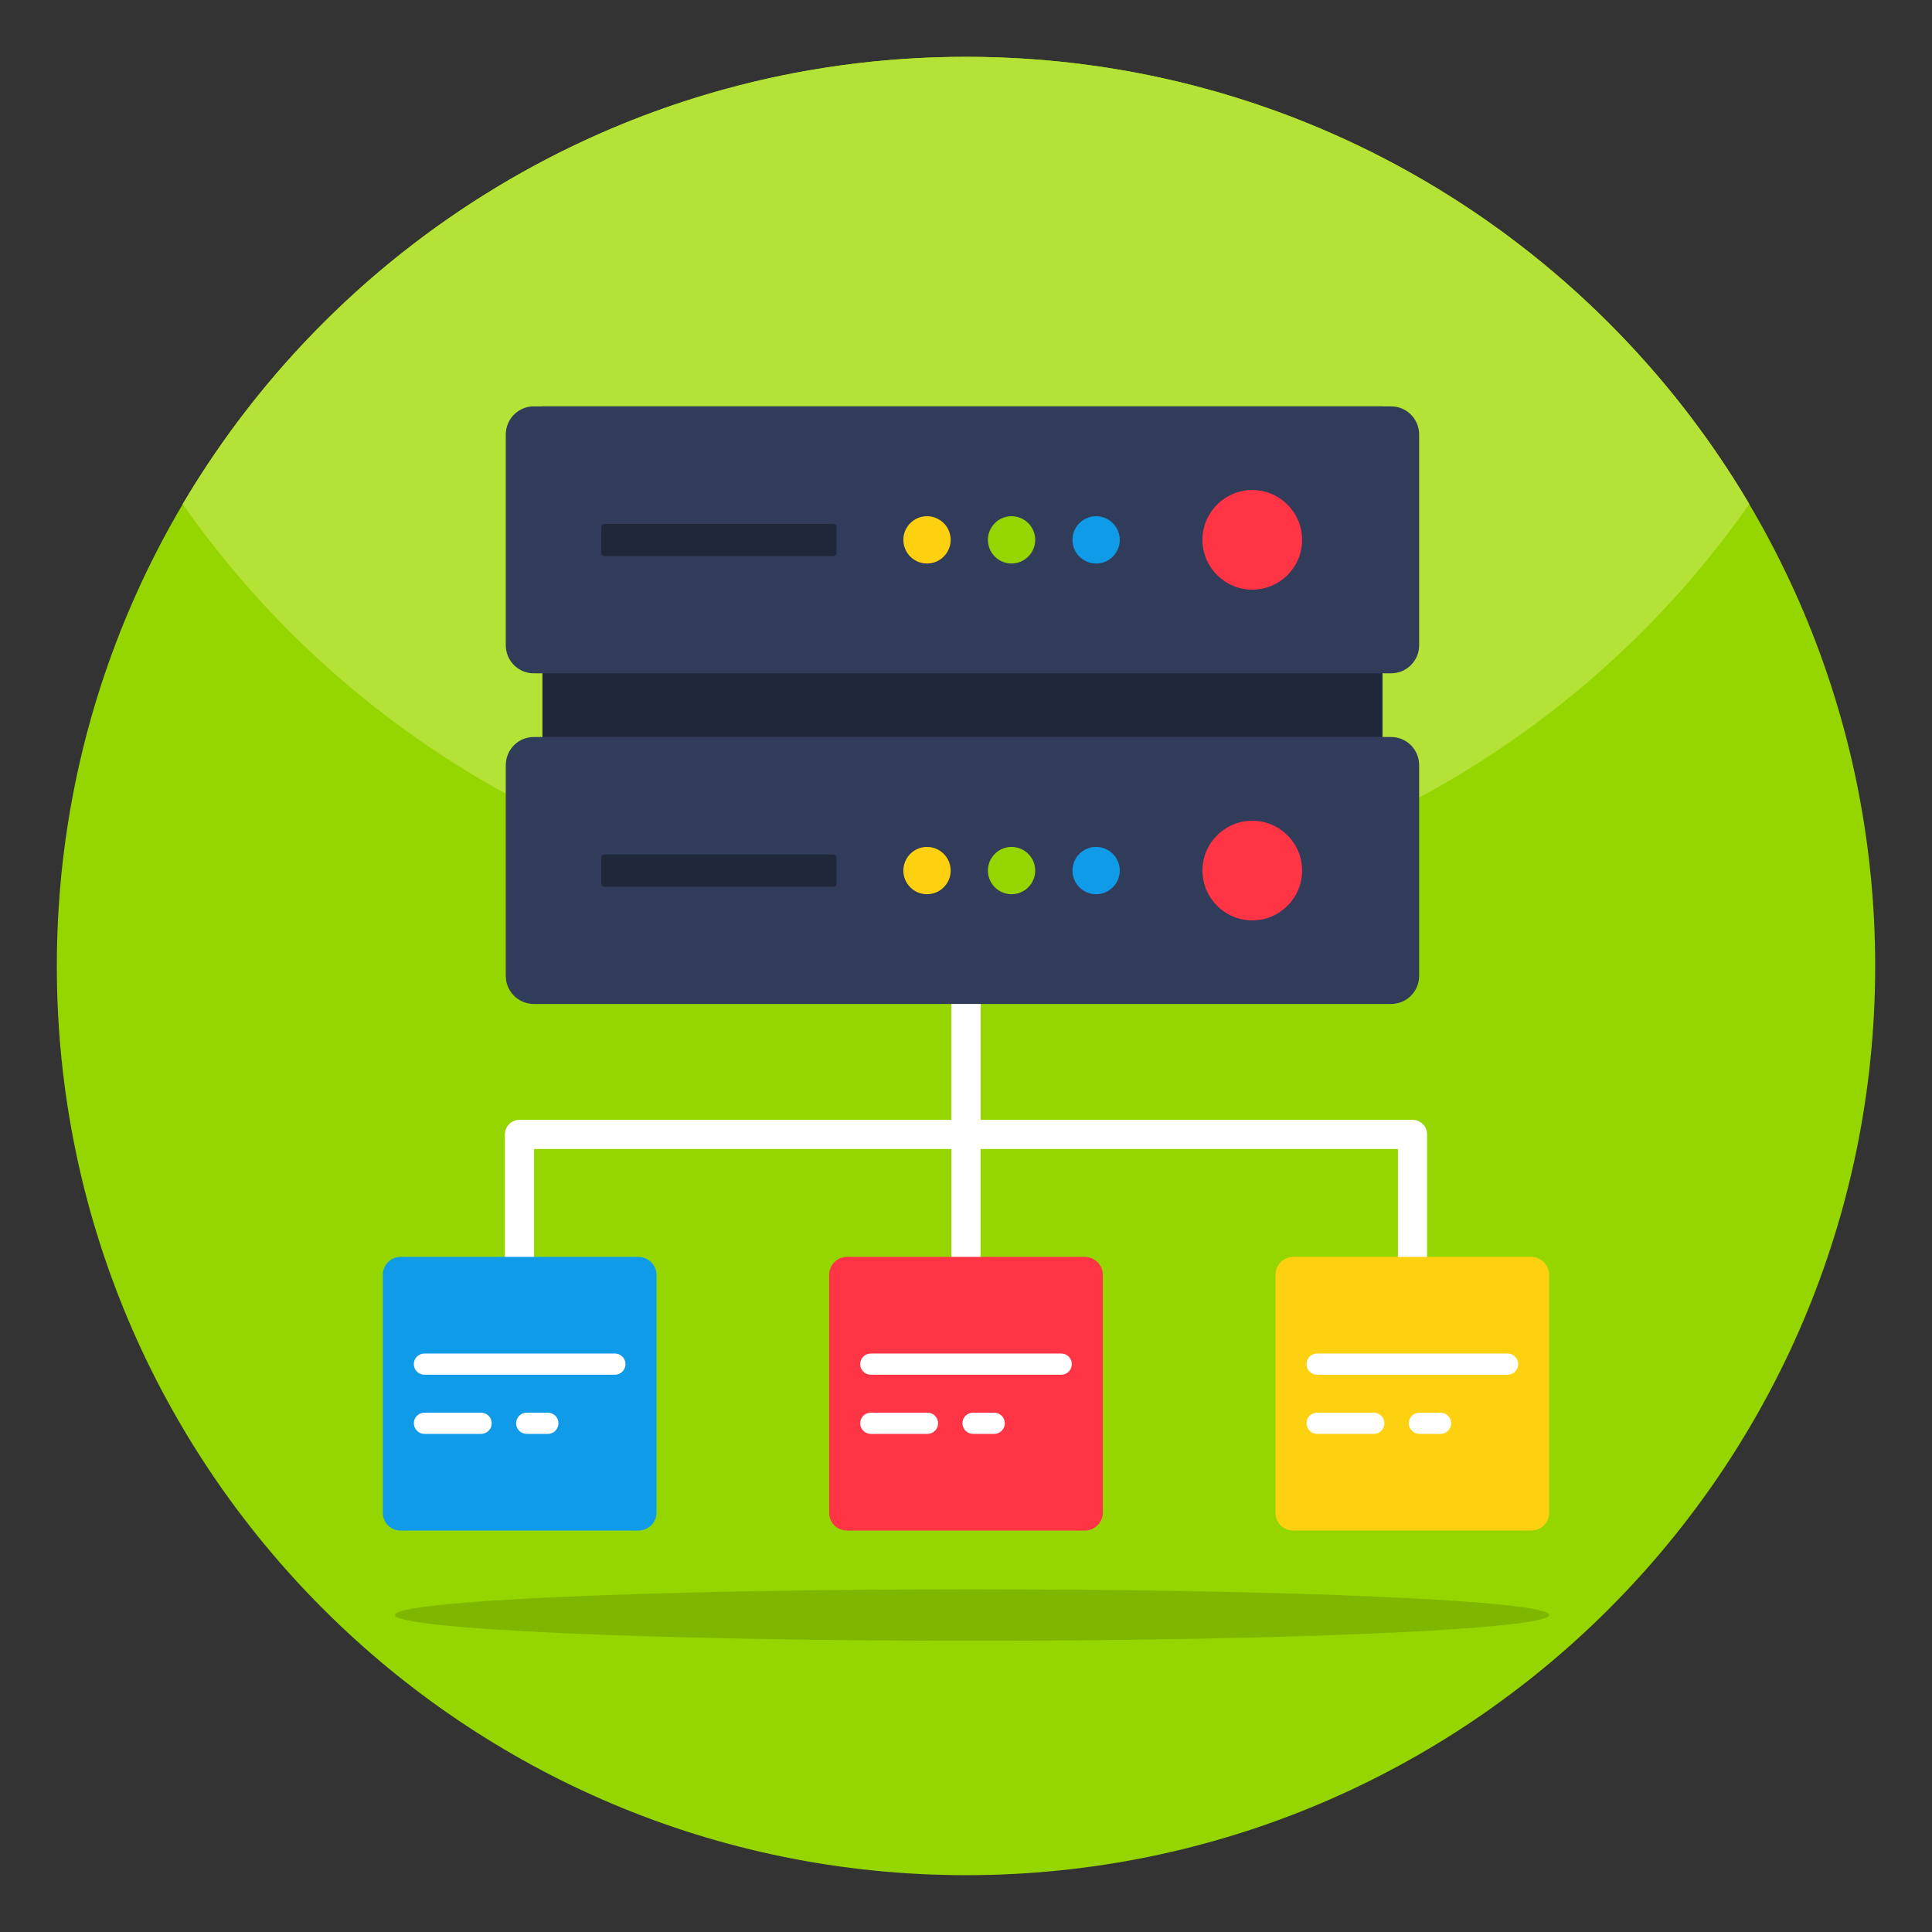 <svg id="Layer_1" enable-background="new 0 0 68 68" height="512" viewBox="0 0 68 68" width="512" xmlns="http://www.w3.org/2000/svg"><rect x="0" y="0" width="68" height="68" fill="#333333" stroke="none"/><g><g><path d="m34 2c17.67 0 32 14.33 32 32 0 17.68-14.33 32-32 32s-32-14.32-32-32c0-17.67 14.33-32 32-32" fill="#95d600"/></g><g><path d="m34 2c11.74 0 22 6.32 27.57 15.74-6.06 8.67-16.16 14.33-27.57 14.33-11.41 0-21.51-5.66-27.57-14.33 5.57-9.42 15.83-15.74 27.57-15.74" fill="#b5e237"/></g><g opacity=".15"><path d="m54.526 56.841c0 .502-9.096.909-20.313.909s-20.313-.407-20.313-.909c0-.502 9.096-.903 20.313-.903s20.313.401 20.313.903z"/></g><g><g><g><g><g><path d="m18.284 49.095c-.284 0-.513-.229-.513-.513v-8.654c0-.284.229-.513.513-.513h15.203v-8.743c0-.284.229-.513.513-.513s.513.229.513.513v9.256c0 .284-.229.513-.513.513h-15.203v8.141c0 .284-.229.513-.513.513z" fill="#fff"/></g></g><g><g><path d="m49.716 49.095c-.284 0-.513-.229-.513-.513v-8.141h-15.203c-.284 0-.513-.229-.513-.513v-9.256c0-.284.229-.513.513-.513s.513.229.513.513v8.743h15.203c.284 0 .513.229.513.513v8.654c0 .284-.229.513-.513.513z" fill="#fff"/></g></g><g><path d="m23.106 44.864v8.38c0 .349-.289.626-.638.626h-8.368c-.349 0-.626-.277-.626-.626v-8.38c0-.337.277-.626.626-.626h8.368c.349 0 .638.289.638.626z" fill="#0f9be8"/></g><g><path d="m54.526 44.864v8.38c0 .349-.289.626-.638.626h-8.368c-.349 0-.626-.277-.626-.626v-8.38c0-.337.277-.626.626-.626h8.368c.349 0 .638.289.638.626z" fill="#fed110"/></g><g><g><path d="m34 46.837c-.284 0-.513-.229-.513-.513v-6.396c0-.284.229-.513.513-.513s.513.229.513.513v6.396c0 .284-.229.513-.513.513z" fill="#fff"/></g></g><g><path d="m38.816 44.864v8.38c0 .349-.289.626-.638.626h-8.368c-.349 0-.626-.277-.626-.626v-8.38c0-.337.277-.626.626-.626h8.368c.349 0 .638.289.638.626z" fill="#ff3445"/></g><g><g><path d="m22.015 48.013c0 .203-.166.373-.373.373h-6.704c-.207 0-.373-.17-.373-.373 0-.207.166-.373.373-.373h6.704c.207 0 .373.166.373.373z" fill="#fff"/></g><g><path d="m17.307 50.095c0 .203-.166.373-.373.373h-1.995c-.207 0-.373-.17-.373-.373 0-.207.166-.373.373-.373h1.995c.207 0 .373.166.373.373z" fill="#fff"/></g><g><path d="m19.656 50.095c0 .203-.166.373-.373.373h-.745c-.207 0-.373-.17-.373-.373 0-.207.166-.373.373-.373h.745c.207 0 .373.166.373.373z" fill="#fff"/></g></g><g><g><path d="m37.725 48.013c0 .203-.166.373-.373.373h-6.704c-.207 0-.373-.17-.373-.373 0-.207.166-.373.373-.373h6.704c.207 0 .373.166.373.373z" fill="#fff"/></g><g><path d="m33.017 50.095c0 .203-.166.373-.373.373h-1.995c-.207 0-.373-.17-.373-.373 0-.207.166-.373.373-.373h1.995c.207 0 .373.166.373.373z" fill="#fff"/></g><g><path d="m35.366 50.095c0 .203-.166.373-.373.373h-.745c-.207 0-.373-.17-.373-.373 0-.207.166-.373.373-.373h.745c.207 0 .373.166.373.373z" fill="#fff"/></g></g><g><g><path d="m53.435 48.013c0 .203-.166.373-.373.373h-6.704c-.207 0-.373-.17-.373-.373 0-.207.166-.373.373-.373h6.704c.207 0 .373.166.373.373z" fill="#fff"/></g><g><path d="m48.726 50.095c0 .203-.166.373-.373.373h-1.995c-.207 0-.373-.17-.373-.373 0-.207.166-.373.373-.373h1.995c.207 0 .373.166.373.373z" fill="#fff"/></g><g><path d="m51.076 50.095c0 .203-.166.373-.373.373h-.745c-.207 0-.373-.17-.373-.373 0-.207.166-.373.373-.373h.745c.207 0 .373.166.373.373z" fill="#fff"/></g></g></g></g></g><g><g><path d="m19.091 14.303h29.568v13.065h-29.568z" fill="#20273a"/></g><g><path d="m49.949 26.933v7.415c0 .547-.442.988-.988.988h-30.171c-.547 0-.988-.442-.988-.988v-7.415c0-.552.442-.993.988-.993h30.171c.547 0 .988.442.988.993z" fill="#313b5a"/></g><g><path d="m49.949 15.296v7.415c0 .547-.442.988-.988.988h-30.171c-.547 0-.988-.442-.988-.988v-7.415c0-.552.442-.993.988-.993h30.171c.547 0 .988.442.988.993z" fill="#313b5a"/></g><g><g><g><path d="m45.83 19.001c0 .966-.788 1.754-1.754 1.754s-1.754-.788-1.754-1.754c0-.966.787-1.754 1.754-1.754s1.754.787 1.754 1.754z" fill="#ff3445"/></g><g><path d="m39.412 19.001c0 .459-.374.833-.833.833-.459 0-.832-.374-.832-.833 0-.459.374-.832.832-.832.459 0 .833.374.833.832z" fill="#0f9be8"/></g><g><path d="m36.436 19.001c0 .459-.374.833-.833.833-.459 0-.832-.374-.832-.833 0-.459.374-.832.832-.832.459 0 .833.374.833.832z" fill="#95d600"/></g><g><path d="m33.46 19.001c0 .459-.374.833-.833.833-.459 0-.832-.374-.832-.833 0-.459.374-.832.832-.832.459 0 .833.374.833.832z" fill="#fed110"/></g></g><g><path d="m29.442 18.555v.902c0 .063-.054.116-.125.116h-8.04c-.063 0-.116-.054-.116-.116v-.902c0-.063.054-.116.116-.116h8.04c.071 0.0.125.054.125.116z" fill="#20273a"/></g></g><g><g><g><path d="m45.83 30.641c0 .966-.788 1.754-1.754 1.754s-1.754-.788-1.754-1.754.787-1.754 1.754-1.754 1.754.787 1.754 1.754z" fill="#ff3445"/></g><g><path d="m39.412 30.641c0 .459-.374.833-.833.833-.459 0-.832-.374-.832-.833s.374-.832.832-.832c.459 0 .833.374.833.832z" fill="#0f9be8"/></g><g><path d="m36.436 30.641c0 .459-.374.833-.833.833-.459 0-.832-.374-.832-.833s.374-.832.832-.832c.459 0 .833.374.833.832z" fill="#95d600"/></g><g><path d="m33.46 30.641c0 .459-.374.833-.833.833-.459 0-.832-.374-.832-.833s.374-.832.832-.832c.459 0 .833.374.833.832z" fill="#fed110"/></g></g><g><path d="m29.442 30.194v.902c0 .063-.054.116-.125.116h-8.04c-.063 0-.116-.054-.116-.116v-.902c0-.063.054-.116.116-.116h8.04c.071 0 .125.054.125.116z" fill="#20273a"/></g></g></g></g></svg>